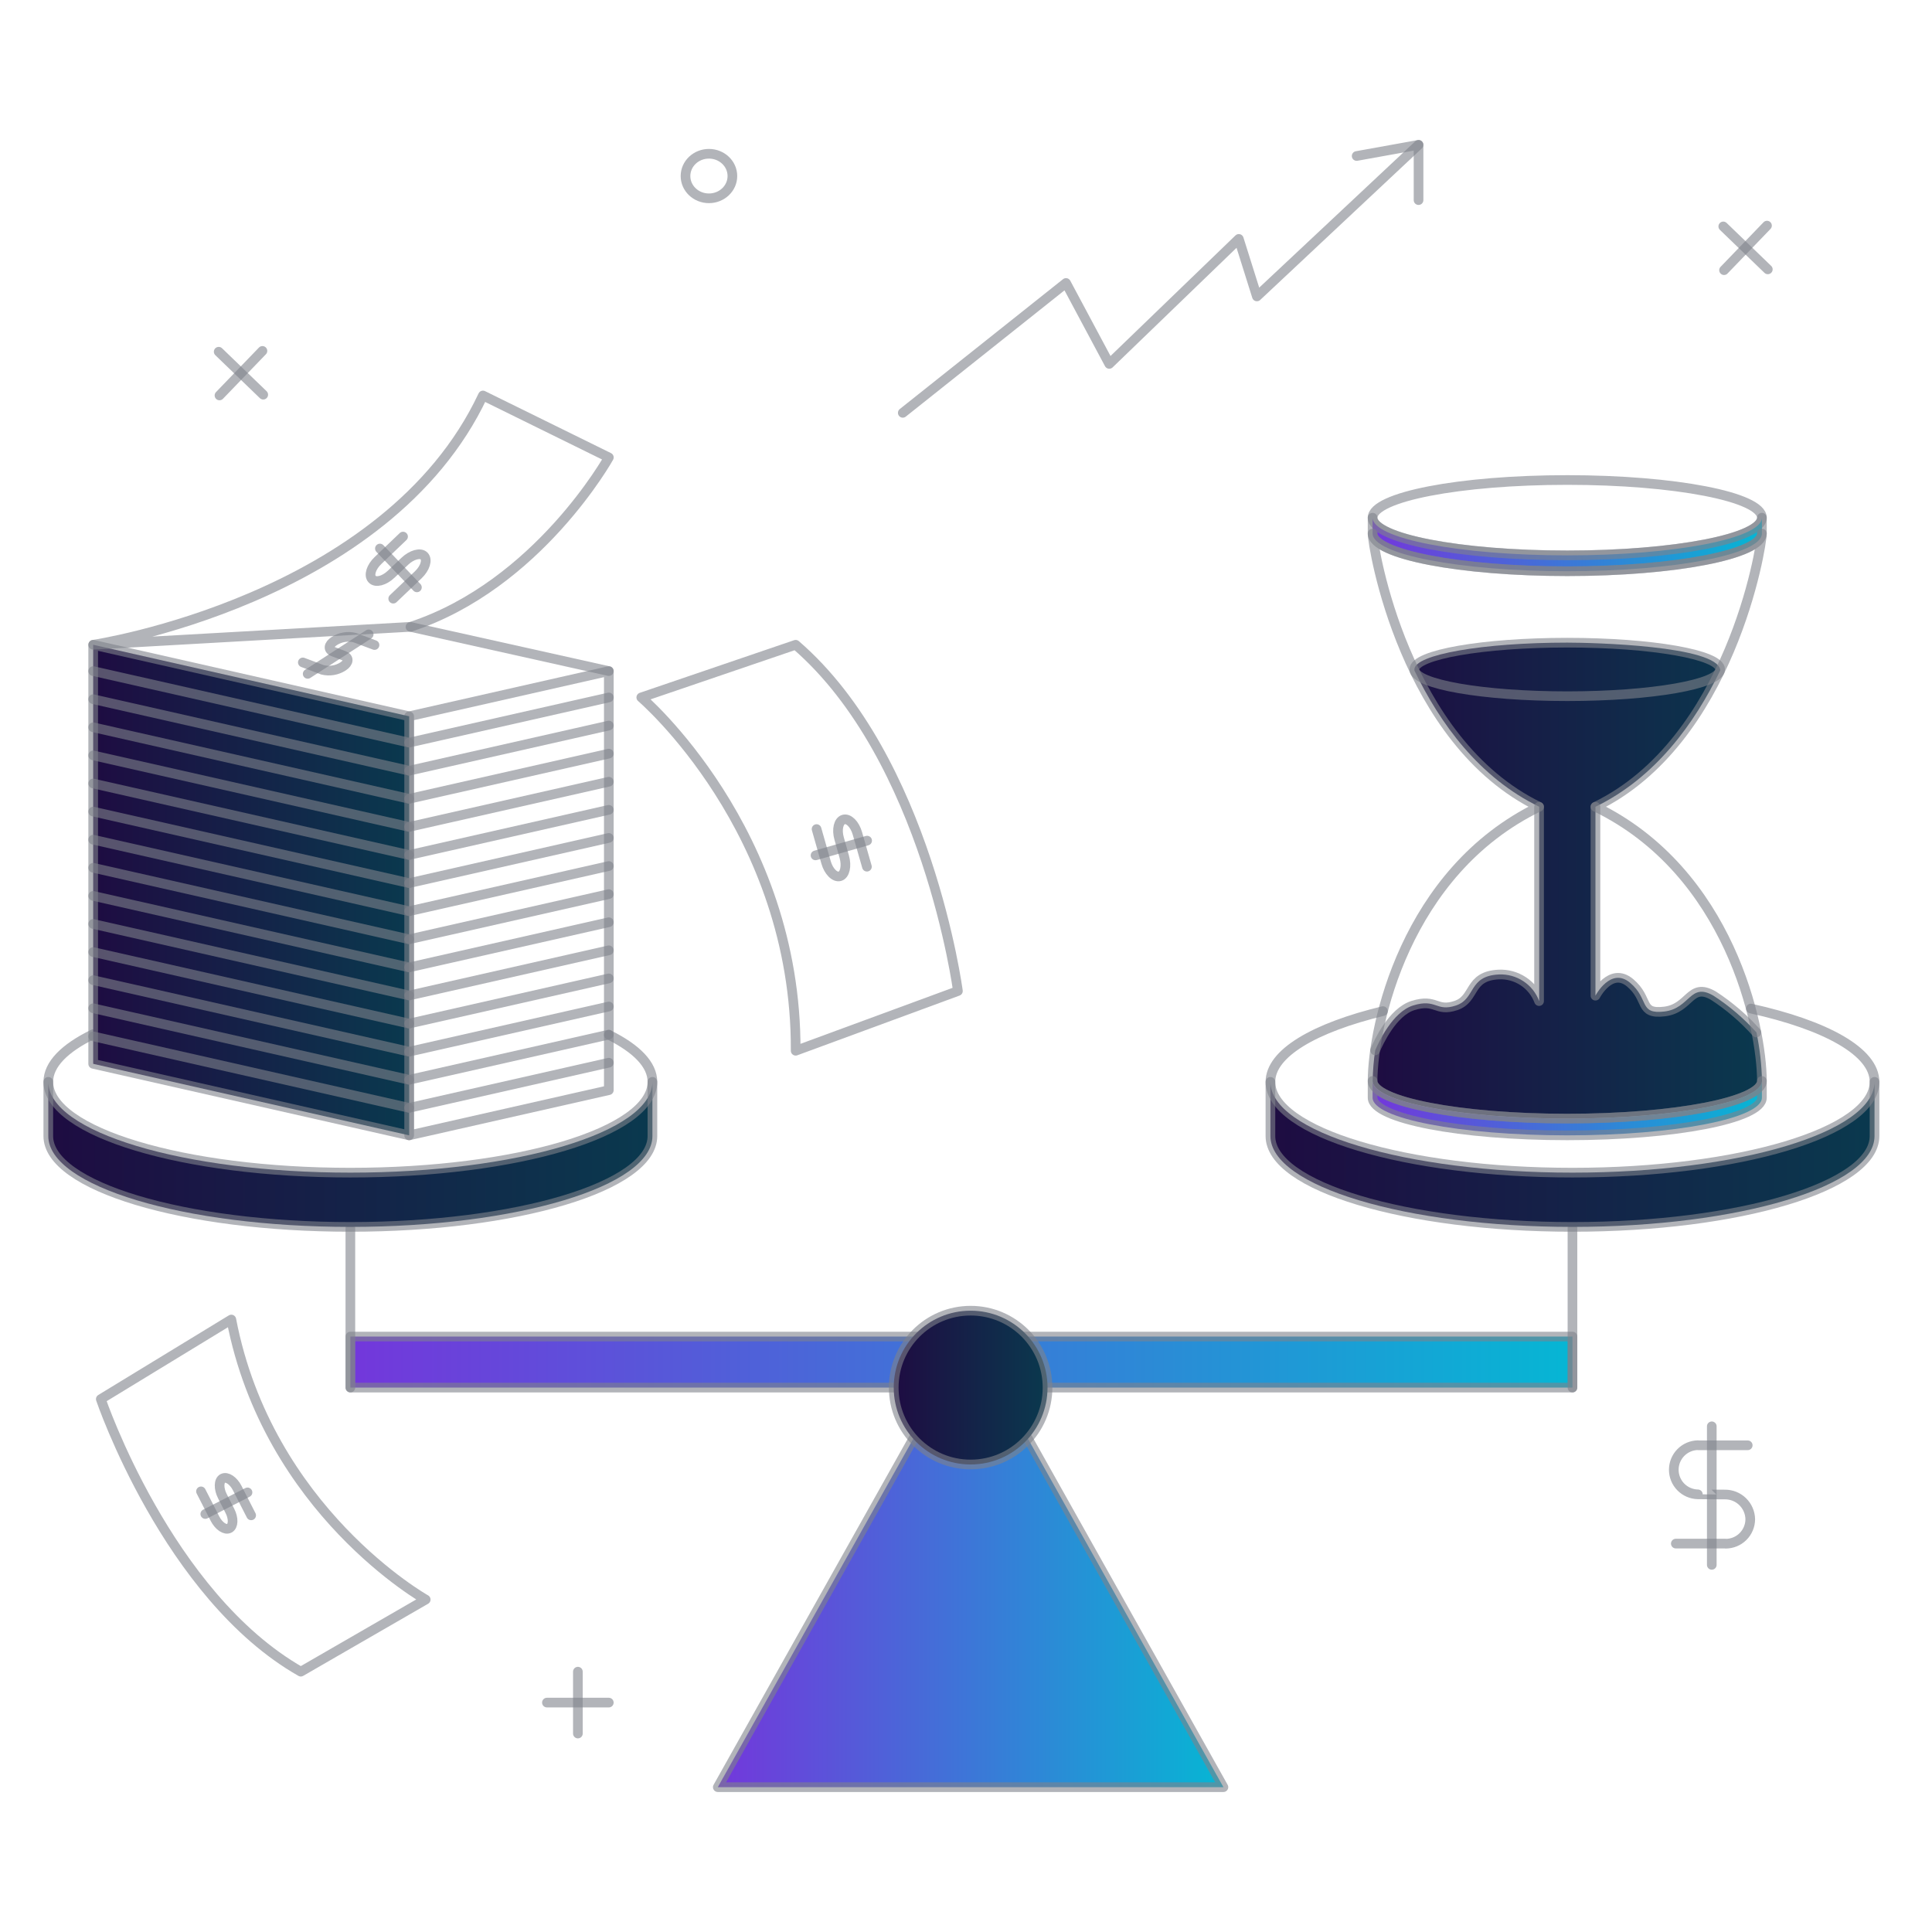 <svg width="200" height="200" viewBox="0 0 200 200" fill="none" xmlns="http://www.w3.org/2000/svg">
<g clip-path="url(#clip0_550_3098)">
<path d="M162.782 138.359H36.27V143.642H162.782V138.359Z" fill="url(#paint0_linear_550_3098)"/>
<path style="mix-blend-mode:plus-lighter" opacity="0.6" d="M162.782 138.359H36.27V143.642H162.782V138.359Z" stroke="#7F828B" stroke-linecap="round" stroke-linejoin="round"/>
<path fill-rule="evenodd" clip-rule="evenodd" d="M100.48 138.36L126.649 185.007H74.307L100.48 138.36Z" fill="url(#paint1_linear_550_3098)"/>
<path style="mix-blend-mode:plus-lighter" opacity="0.6" d="M100.48 138.36L126.649 185.007H74.307L100.48 138.36Z" stroke="#7F828B" stroke-linecap="round" stroke-linejoin="round"/>
<path d="M100.48 151.602C104.875 151.602 108.44 148.038 108.44 143.643C108.44 139.247 104.875 135.682 100.48 135.682C96.083 135.682 92.519 139.247 92.519 143.643C92.519 148.038 96.083 151.602 100.48 151.602Z" fill="url(#paint2_linear_550_3098)"/>
<path style="mix-blend-mode:plus-lighter" opacity="0.6" d="M100.48 151.602C104.875 151.602 108.44 148.038 108.44 143.643C108.44 139.247 104.875 135.682 100.48 135.682C96.083 135.682 92.519 139.247 92.519 143.643C92.519 148.038 96.083 151.602 100.48 151.602Z" stroke="#7F828B" stroke-linecap="round" stroke-linejoin="round"/>
<path style="mix-blend-mode:plus-lighter" opacity="0.6" d="M36.27 143.643V127.008" stroke="#7F828B" stroke-linecap="round" stroke-linejoin="round"/>
<path style="mix-blend-mode:plus-lighter" opacity="0.6" d="M162.781 143.642V127.008" stroke="#7F828B" stroke-linecap="round" stroke-linejoin="round"/>
<path fill-rule="evenodd" clip-rule="evenodd" d="M5 111.992C5 117.181 19.011 121.392 36.269 121.392C53.527 121.392 67.538 117.181 67.538 111.992V117.606C67.538 122.795 53.526 127.008 36.269 127.008C19.012 127.008 5 122.791 5 117.606V111.992Z" fill="url(#paint3_linear_550_3098)"/>
<path style="mix-blend-mode:plus-lighter" opacity="0.6" d="M63.024 107.123C65.888 108.543 67.538 110.208 67.538 111.992C67.538 117.183 53.538 121.392 36.269 121.392C19 121.392 5 117.183 5 111.992C5 110.182 6.699 108.492 9.646 107.058" stroke="#7F828B" stroke-linecap="round" stroke-linejoin="round"/>
<path style="mix-blend-mode:plus-lighter" opacity="0.6" d="M67.538 111.992V117.606C67.538 122.795 53.526 127.008 36.269 127.008C19.012 127.008 5 122.791 5 117.606V111.992" stroke="#7F828B" stroke-linecap="round" stroke-linejoin="round"/>
<path fill-rule="evenodd" clip-rule="evenodd" d="M131.514 111.992C131.514 117.181 145.524 121.392 162.782 121.392C180.039 121.392 194.05 117.181 194.05 111.992V117.606C194.05 122.795 180.039 127.008 162.782 127.008C145.524 127.008 131.514 122.795 131.514 117.606V111.992Z" fill="url(#paint4_linear_550_3098)"/>
<path style="mix-blend-mode:plus-lighter" opacity="0.6" d="M181.248 104.404C189.009 106.114 194.05 108.881 194.05 111.992C194.05 117.183 180.051 121.392 162.782 121.392C145.512 121.392 131.514 117.183 131.514 111.992C131.514 109.032 136.058 106.394 143.163 104.67" stroke="#7F828B" stroke-linecap="round" stroke-linejoin="round"/>
<path style="mix-blend-mode:plus-lighter" opacity="0.6" d="M194.05 111.992V117.606C194.05 122.795 180.04 127.008 162.782 127.008C145.523 127.008 131.514 122.795 131.514 117.606V111.992" stroke="#7F828B" stroke-linecap="round" stroke-linejoin="round"/>
<path style="mix-blend-mode:plus-lighter" opacity="0.6" d="M42.355 74.15L63.025 69.472V112.852L42.355 117.531V74.15Z" stroke="#7F828B" stroke-linecap="round" stroke-linejoin="round"/>
<path fill-rule="evenodd" clip-rule="evenodd" d="M42.356 74.151L9.646 66.747V110.127L42.356 117.531V74.151Z" fill="url(#paint5_linear_550_3098)"/>
<path style="mix-blend-mode:plus-lighter" opacity="0.6" d="M42.356 74.151L9.646 66.747V110.127L42.356 117.531V74.151Z" stroke="#7F828B" stroke-linecap="round" stroke-linejoin="round"/>
<path style="mix-blend-mode:plus-lighter" opacity="0.6" d="M63.025 69.472L42.494 64.895" stroke="#7F828B" stroke-linecap="round" stroke-linejoin="round"/>
<path style="mix-blend-mode:plus-lighter" opacity="0.6" d="M9.646 69.472L42.356 76.876" stroke="#7F828B" stroke-linecap="round" stroke-linejoin="round"/>
<path style="mix-blend-mode:plus-lighter" opacity="0.6" d="M9.646 72.381L42.356 79.784" stroke="#7F828B" stroke-linecap="round" stroke-linejoin="round"/>
<path style="mix-blend-mode:plus-lighter" opacity="0.6" d="M9.646 75.289L42.356 82.693" stroke="#7F828B" stroke-linecap="round" stroke-linejoin="round"/>
<path style="mix-blend-mode:plus-lighter" opacity="0.6" d="M9.646 78.198L42.356 85.601" stroke="#7F828B" stroke-linecap="round" stroke-linejoin="round"/>
<path style="mix-blend-mode:plus-lighter" opacity="0.6" d="M9.646 81.107L42.356 88.51" stroke="#7F828B" stroke-linecap="round" stroke-linejoin="round"/>
<path style="mix-blend-mode:plus-lighter" opacity="0.6" d="M9.646 84.015L42.356 91.419" stroke="#7F828B" stroke-linecap="round" stroke-linejoin="round"/>
<path style="mix-blend-mode:plus-lighter" opacity="0.6" d="M9.646 86.923L42.356 94.327" stroke="#7F828B" stroke-linecap="round" stroke-linejoin="round"/>
<path style="mix-blend-mode:plus-lighter" opacity="0.6" d="M9.646 89.832L42.356 97.236" stroke="#7F828B" stroke-linecap="round" stroke-linejoin="round"/>
<path style="mix-blend-mode:plus-lighter" opacity="0.6" d="M9.646 92.742L42.356 100.146" stroke="#7F828B" stroke-linecap="round" stroke-linejoin="round"/>
<path style="mix-blend-mode:plus-lighter" opacity="0.6" d="M9.646 95.648L42.356 103.053" stroke="#7F828B" stroke-linecap="round" stroke-linejoin="round"/>
<path style="mix-blend-mode:plus-lighter" opacity="0.6" d="M9.646 98.557L42.356 105.961" stroke="#7F828B" stroke-linecap="round" stroke-linejoin="round"/>
<path style="mix-blend-mode:plus-lighter" opacity="0.6" d="M9.646 101.467L42.356 108.869" stroke="#7F828B" stroke-linecap="round" stroke-linejoin="round"/>
<path style="mix-blend-mode:plus-lighter" opacity="0.6" d="M9.646 104.375L42.356 111.779" stroke="#7F828B" stroke-linecap="round" stroke-linejoin="round"/>
<path style="mix-blend-mode:plus-lighter" opacity="0.6" d="M9.646 107.283L42.356 114.687" stroke="#7F828B" stroke-linecap="round" stroke-linejoin="round"/>
<path style="mix-blend-mode:plus-lighter" opacity="0.6" d="M42.355 76.876L63.025 72.2" stroke="#7F828B" stroke-linecap="round" stroke-linejoin="round"/>
<path style="mix-blend-mode:plus-lighter" opacity="0.6" d="M42.355 79.784L63.025 75.108" stroke="#7F828B" stroke-linecap="round" stroke-linejoin="round"/>
<path style="mix-blend-mode:plus-lighter" opacity="0.6" d="M42.355 82.693L63.025 78.016" stroke="#7F828B" stroke-linecap="round" stroke-linejoin="round"/>
<path style="mix-blend-mode:plus-lighter" opacity="0.6" d="M42.355 85.601L63.025 80.925" stroke="#7F828B" stroke-linecap="round" stroke-linejoin="round"/>
<path style="mix-blend-mode:plus-lighter" opacity="0.6" d="M42.355 88.509L63.025 83.833" stroke="#7F828B" stroke-linecap="round" stroke-linejoin="round"/>
<path style="mix-blend-mode:plus-lighter" opacity="0.6" d="M42.355 91.419L63.025 86.742" stroke="#7F828B" stroke-linecap="round" stroke-linejoin="round"/>
<path style="mix-blend-mode:plus-lighter" opacity="0.6" d="M42.355 94.327L63.025 89.651" stroke="#7F828B" stroke-linecap="round" stroke-linejoin="round"/>
<path style="mix-blend-mode:plus-lighter" opacity="0.6" d="M42.355 97.235L63.025 92.559" stroke="#7F828B" stroke-linecap="round" stroke-linejoin="round"/>
<path style="mix-blend-mode:plus-lighter" opacity="0.6" d="M42.355 100.144L63.025 95.468" stroke="#7F828B" stroke-linecap="round" stroke-linejoin="round"/>
<path style="mix-blend-mode:plus-lighter" opacity="0.6" d="M42.355 103.053L63.025 98.376" stroke="#7F828B" stroke-linecap="round" stroke-linejoin="round"/>
<path style="mix-blend-mode:plus-lighter" opacity="0.6" d="M42.355 105.961L63.025 101.284" stroke="#7F828B" stroke-linecap="round" stroke-linejoin="round"/>
<path style="mix-blend-mode:plus-lighter" opacity="0.6" d="M42.355 108.869L63.025 104.193" stroke="#7F828B" stroke-linecap="round" stroke-linejoin="round"/>
<path style="mix-blend-mode:plus-lighter" opacity="0.6" d="M42.355 111.779L63.025 107.102" stroke="#7F828B" stroke-linecap="round" stroke-linejoin="round"/>
<path style="mix-blend-mode:plus-lighter" opacity="0.6" d="M42.355 114.687L63.025 110.01" stroke="#7F828B" stroke-linecap="round" stroke-linejoin="round"/>
<path style="mix-blend-mode:plus-lighter" opacity="0.6" d="M38.769 66.773L36.732 66.009C36.373 65.919 36.001 65.904 35.636 65.963C35.272 66.023 34.923 66.156 34.612 66.355C33.994 66.753 33.943 67.251 34.496 67.457L35.599 67.878C36.154 68.086 36.125 68.591 35.507 68.992C35.195 69.191 34.846 69.325 34.48 69.385C34.115 69.445 33.742 69.43 33.382 69.341L31.35 68.574" stroke="#7F828B" stroke-linecap="round" stroke-linejoin="round"/>
<path style="mix-blend-mode:plus-lighter" opacity="0.6" d="M31.852 69.758L38.166 65.668" stroke="#7F828B" stroke-linecap="round" stroke-linejoin="round"/>
<path style="mix-blend-mode:plus-lighter" opacity="0.6" d="M9.646 66.747C9.646 66.747 40.012 62.196 49.994 40.94L63.028 47.354C63.028 47.354 55.688 60.563 42.494 64.891L9.646 66.747Z" stroke="#7F828B" stroke-linecap="round" stroke-linejoin="round"/>
<path style="mix-blend-mode:plus-lighter" opacity="0.6" d="M41.724 55.546L39.129 58.026C38.423 58.699 38.151 59.564 38.526 59.957C38.901 60.35 39.78 60.122 40.487 59.448L41.907 58.101C42.615 57.427 43.528 57.169 43.903 57.562C44.279 57.955 44.009 58.822 43.306 59.496L40.706 61.973" stroke="#7F828B" stroke-linecap="round" stroke-linejoin="round"/>
<path style="mix-blend-mode:plus-lighter" opacity="0.6" d="M43.159 60.803L39.328 56.784" stroke="#7F828B" stroke-linecap="round" stroke-linejoin="round"/>
<path style="mix-blend-mode:plus-lighter" opacity="0.6" d="M89.744 89.72L88.757 86.268C88.488 85.328 87.851 84.686 87.327 84.836C86.804 84.986 86.599 85.869 86.868 86.808L87.399 88.692C87.667 89.632 87.472 90.56 86.948 90.709C86.425 90.859 85.783 90.218 85.515 89.279L84.531 85.824" stroke="#7F828B" stroke-linecap="round" stroke-linejoin="round"/>
<path style="mix-blend-mode:plus-lighter" opacity="0.6" d="M84.424 88.548L89.764 87.022" stroke="#7F828B" stroke-linecap="round" stroke-linejoin="round"/>
<path style="mix-blend-mode:plus-lighter" opacity="0.6" d="M66.385 72.197C66.385 72.197 82.482 85.928 82.367 108.773L99.163 102.59C99.163 102.59 95.979 78.493 82.367 66.747L66.385 72.197Z" stroke="#7F828B" stroke-linecap="round" stroke-linejoin="round"/>
<path style="mix-blend-mode:plus-lighter" opacity="0.6" d="M20.807 154.385L22.254 157.211C22.647 157.98 23.312 158.428 23.739 158.206C24.166 157.984 24.195 157.185 23.802 156.415L23.017 154.872C22.625 154.103 22.636 153.264 23.063 153.045C23.491 152.826 24.158 153.272 24.556 154.04L26 156.868" stroke="#7F828B" stroke-linecap="round" stroke-linejoin="round"/>
<path style="mix-blend-mode:plus-lighter" opacity="0.6" d="M25.622 154.492L21.252 156.73" stroke="#7F828B" stroke-linecap="round" stroke-linejoin="round"/>
<path style="mix-blend-mode:plus-lighter" opacity="0.6" d="M44.069 165.587C44.069 165.587 27.756 156.433 23.946 136.597L10.435 144.835C10.435 144.835 17.324 165.19 31.139 173.051L44.069 165.587Z" stroke="#7F828B" stroke-linecap="round" stroke-linejoin="round"/>
<path d="M177.375 103.072C174.93 101.647 174.977 104.391 172.3 104.711C169.624 105.032 170.752 103.418 168.743 101.733C166.734 100.049 165.161 103.072 165.161 103.072V83.516C171.363 80.513 175.452 74.86 178.086 69.387C177.834 66.835 164.796 66.524 162.248 66.524C153.506 66.524 146.419 67.765 146.419 69.295V69.407C149.053 74.872 153.14 80.51 159.335 83.511V103.629C159.02 102.786 158.446 102.065 157.694 101.571C156.943 101.076 156.055 100.834 155.156 100.877C151.972 101.032 152.795 103.397 150.719 104.089C148.642 104.782 148.702 103.329 146.275 104.089C144.159 104.753 142.699 107.927 142.361 108.728C142.204 109.775 142.117 110.831 142.1 111.891C142.1 114.044 151.129 115.792 162.251 115.792C173.372 115.792 182.402 114.044 182.402 111.891C182.364 110.206 182.171 108.527 181.828 106.877C180.519 105.418 179.021 104.138 177.375 103.072Z" fill="url(#paint6_linear_550_3098)"/>
<path style="mix-blend-mode:plus-lighter" opacity="0.6" d="M162.241 49.69C173.37 49.69 182.392 51.436 182.392 53.591C182.392 55.746 173.37 57.491 162.241 57.491C151.111 57.491 142.09 55.745 142.09 53.591C142.09 51.437 151.111 49.69 162.241 49.69Z" stroke="#7F828B" stroke-linecap="round" stroke-linejoin="round"/>
<path style="mix-blend-mode:plus-lighter" opacity="0.6" d="M162.241 66.529C170.984 66.529 178.07 67.769 178.07 69.3C178.07 70.83 170.984 72.07 162.241 72.07C153.498 72.07 146.412 70.83 146.412 69.3C146.412 67.769 153.498 66.529 162.241 66.529Z" stroke="#7F828B" stroke-linecap="round" stroke-linejoin="round"/>
<path d="M162.241 57.491C151.111 57.491 142.09 55.745 142.09 53.591V55.23C142.09 57.384 151.119 59.132 162.241 59.132C173.362 59.132 182.392 57.384 182.392 55.23V53.591C182.392 55.745 173.37 57.491 162.241 57.491Z" fill="url(#paint7_linear_550_3098)"/>
<path style="mix-blend-mode:plus-lighter" opacity="0.6" d="M162.241 57.491C151.111 57.491 142.09 55.745 142.09 53.591V55.23C142.09 57.384 151.119 59.132 162.241 59.132C173.362 59.132 182.392 57.384 182.392 55.23V53.591C182.392 55.745 173.37 57.491 162.241 57.491Z" stroke="#7F828B" stroke-linecap="round" stroke-linejoin="round"/>
<path d="M182.392 111.896C182.392 114.049 173.363 115.797 162.241 115.797C151.118 115.797 142.09 114.049 142.09 111.896V113.629C142.09 115.783 151.119 117.531 162.241 117.531C173.362 117.531 182.392 115.783 182.392 113.629V111.896Z" fill="url(#paint8_linear_550_3098)"/>
<path style="mix-blend-mode:plus-lighter" opacity="0.6" d="M182.392 111.896C182.392 114.049 173.363 115.797 162.241 115.797C151.118 115.797 142.09 114.049 142.09 111.896V113.629C142.09 115.783 151.119 117.531 162.241 117.531C173.362 117.531 182.392 115.783 182.392 113.629V111.896Z" stroke="#7F828B" stroke-linecap="round" stroke-linejoin="round"/>
<path style="mix-blend-mode:plus-lighter" opacity="0.6" d="M162.241 59.132C173.363 59.132 182.392 57.384 182.392 55.23C182.392 56.567 179.122 76.75 165.154 83.516C179.059 90.252 182.377 106.283 182.392 111.896C182.398 114.049 173.363 115.797 162.241 115.797C151.118 115.797 142.084 114.049 142.09 111.896C142.105 106.283 145.423 90.252 159.328 83.516C145.36 76.75 142.09 56.567 142.09 55.23C142.09 57.384 151.119 59.132 162.241 59.132Z" stroke="#7F828B" stroke-linecap="round" stroke-linejoin="round"/>
<path style="mix-blend-mode:plus-lighter" opacity="0.6" d="M181.817 106.882C180.511 105.421 179.017 104.14 177.374 103.072C174.929 101.646 174.976 104.391 172.299 104.711C169.623 105.031 170.751 103.418 168.742 101.733C166.733 100.048 165.16 103.072 165.16 103.072V83.516" stroke="#7F828B" stroke-linecap="round" stroke-linejoin="round"/>
<path style="mix-blend-mode:plus-lighter" opacity="0.6" d="M159.324 83.516V103.633C159.009 102.791 158.435 102.07 157.684 101.577C156.932 101.082 156.044 100.839 155.145 100.882C151.961 101.037 152.784 103.402 150.708 104.094C148.631 104.787 148.691 103.334 146.264 104.094C144.148 104.758 142.688 107.932 142.35 108.733" stroke="#7F828B" stroke-linecap="round" stroke-linejoin="round"/>
<path style="mix-blend-mode:plus-lighter" opacity="0.6" d="M56.617 176.252H63.023" stroke="#7F828B" stroke-linecap="round" stroke-linejoin="round"/>
<path style="mix-blend-mode:plus-lighter" opacity="0.6" d="M59.822 173.05V179.456" stroke="#7F828B" stroke-linecap="round" stroke-linejoin="round"/>
<path style="mix-blend-mode:plus-lighter" opacity="0.6" d="M182.919 23.356L178.473 27.968" stroke="#7F828B" stroke-linecap="round" stroke-linejoin="round"/>
<path style="mix-blend-mode:plus-lighter" opacity="0.6" d="M183.004 27.885L178.393 23.439" stroke="#7F828B" stroke-linecap="round" stroke-linejoin="round"/>
<path style="mix-blend-mode:plus-lighter" opacity="0.6" d="M180.924 149.616H175.763V149.605C175.097 149.618 174.463 149.892 173.997 150.368C173.53 150.843 173.27 151.483 173.27 152.149C173.27 152.815 173.53 153.454 173.997 153.93C174.463 154.405 175.097 154.679 175.763 154.693C175.763 154.703 178.576 154.711 178.576 154.711C179.258 154.71 179.913 154.975 180.401 155.452C180.889 155.929 181.171 156.577 181.186 157.26C181.186 157.935 180.917 158.581 180.44 159.058C179.963 159.536 179.316 159.803 178.642 159.804V159.793H173.48" stroke="#7F828B" stroke-linecap="round" stroke-linejoin="round"/>
<path style="mix-blend-mode:plus-lighter" opacity="0.6" d="M177.203 161.994V147.652" stroke="#7F828B" stroke-linecap="round" stroke-linejoin="round"/>
<path style="mix-blend-mode:plus-lighter" opacity="0.6" d="M73.39 20.529C74.73 20.529 75.817 19.497 75.817 18.224C75.817 16.95 74.73 15.918 73.39 15.918C72.049 15.918 70.963 16.95 70.963 18.224C70.963 19.497 72.049 20.529 73.39 20.529Z" stroke="#7F828B" stroke-linecap="round" stroke-linejoin="round"/>
<path style="mix-blend-mode:plus-lighter" opacity="0.6" d="M27.167 36.325L22.721 40.936" stroke="#7F828B" stroke-linecap="round" stroke-linejoin="round"/>
<path style="mix-blend-mode:plus-lighter" opacity="0.6" d="M27.25 40.857L22.639 36.41" stroke="#7F828B" stroke-linecap="round" stroke-linejoin="round"/>
<path style="mix-blend-mode:plus-lighter" opacity="0.6" d="M93.455 42.737L110.353 29.293L114.831 37.672L128.241 24.732L130.114 30.686L146.85 14.993" stroke="#7F828B" stroke-linecap="round" stroke-linejoin="round"/>
<path style="mix-blend-mode:plus-lighter" opacity="0.6" d="M140.441 16.149L146.847 14.993V20.716" stroke="#7F828B" stroke-linecap="round" stroke-linejoin="round"/>
</g>
<defs>
<linearGradient id="paint0_linear_550_3098" x1="162.782" y1="141.001" x2="36.27" y2="141.001" gradientUnits="userSpaceOnUse">
<stop stop-color="#06B6D4"/>
<stop offset="1" stop-color="#7337DB"/>
<stop offset="1" stop-color="#7A30DC"/>
</linearGradient>
<linearGradient id="paint1_linear_550_3098" x1="126.649" y1="161.683" x2="74.307" y2="161.683" gradientUnits="userSpaceOnUse">
<stop stop-color="#06B6D4"/>
<stop offset="1" stop-color="#7337DB"/>
<stop offset="1" stop-color="#7A30DC"/>
</linearGradient>
<linearGradient id="paint2_linear_550_3098" x1="92.519" y1="143.642" x2="108.44" y2="143.642" gradientUnits="userSpaceOnUse">
<stop stop-color="#1E0C42"/>
<stop offset="1" stop-color="#0A394E"/>
</linearGradient>
<linearGradient id="paint3_linear_550_3098" x1="5" y1="119.5" x2="67.538" y2="119.5" gradientUnits="userSpaceOnUse">
<stop stop-color="#1E0C42"/>
<stop offset="1" stop-color="#0A394E"/>
</linearGradient>
<linearGradient id="paint4_linear_550_3098" x1="131.514" y1="119.5" x2="194.05" y2="119.5" gradientUnits="userSpaceOnUse">
<stop stop-color="#1E0C42"/>
<stop offset="1" stop-color="#0A394E"/>
</linearGradient>
<linearGradient id="paint5_linear_550_3098" x1="9.646" y1="92.139" x2="42.356" y2="92.139" gradientUnits="userSpaceOnUse">
<stop stop-color="#1E0C42"/>
<stop offset="1" stop-color="#0A394E"/>
</linearGradient>
<linearGradient id="paint6_linear_550_3098" x1="142.1" y1="91.158" x2="182.402" y2="91.158" gradientUnits="userSpaceOnUse">
<stop stop-color="#1E0C42"/>
<stop offset="1" stop-color="#0A394E"/>
</linearGradient>
<linearGradient id="paint7_linear_550_3098" x1="182.392" y1="56.361" x2="142.09" y2="56.361" gradientUnits="userSpaceOnUse">
<stop stop-color="#06B6D4"/>
<stop offset="1" stop-color="#7337DB"/>
<stop offset="1" stop-color="#7A30DC"/>
</linearGradient>
<linearGradient id="paint8_linear_550_3098" x1="182.392" y1="114.713" x2="142.09" y2="114.713" gradientUnits="userSpaceOnUse">
<stop stop-color="#06B6D4"/>
<stop offset="1" stop-color="#7337DB"/>
<stop offset="1" stop-color="#7A30DC"/>
</linearGradient>
<clipPath id="clip0_550_3098">
<rect width="200" height="200" fill="white"/>
</clipPath>
</defs>
</svg>
